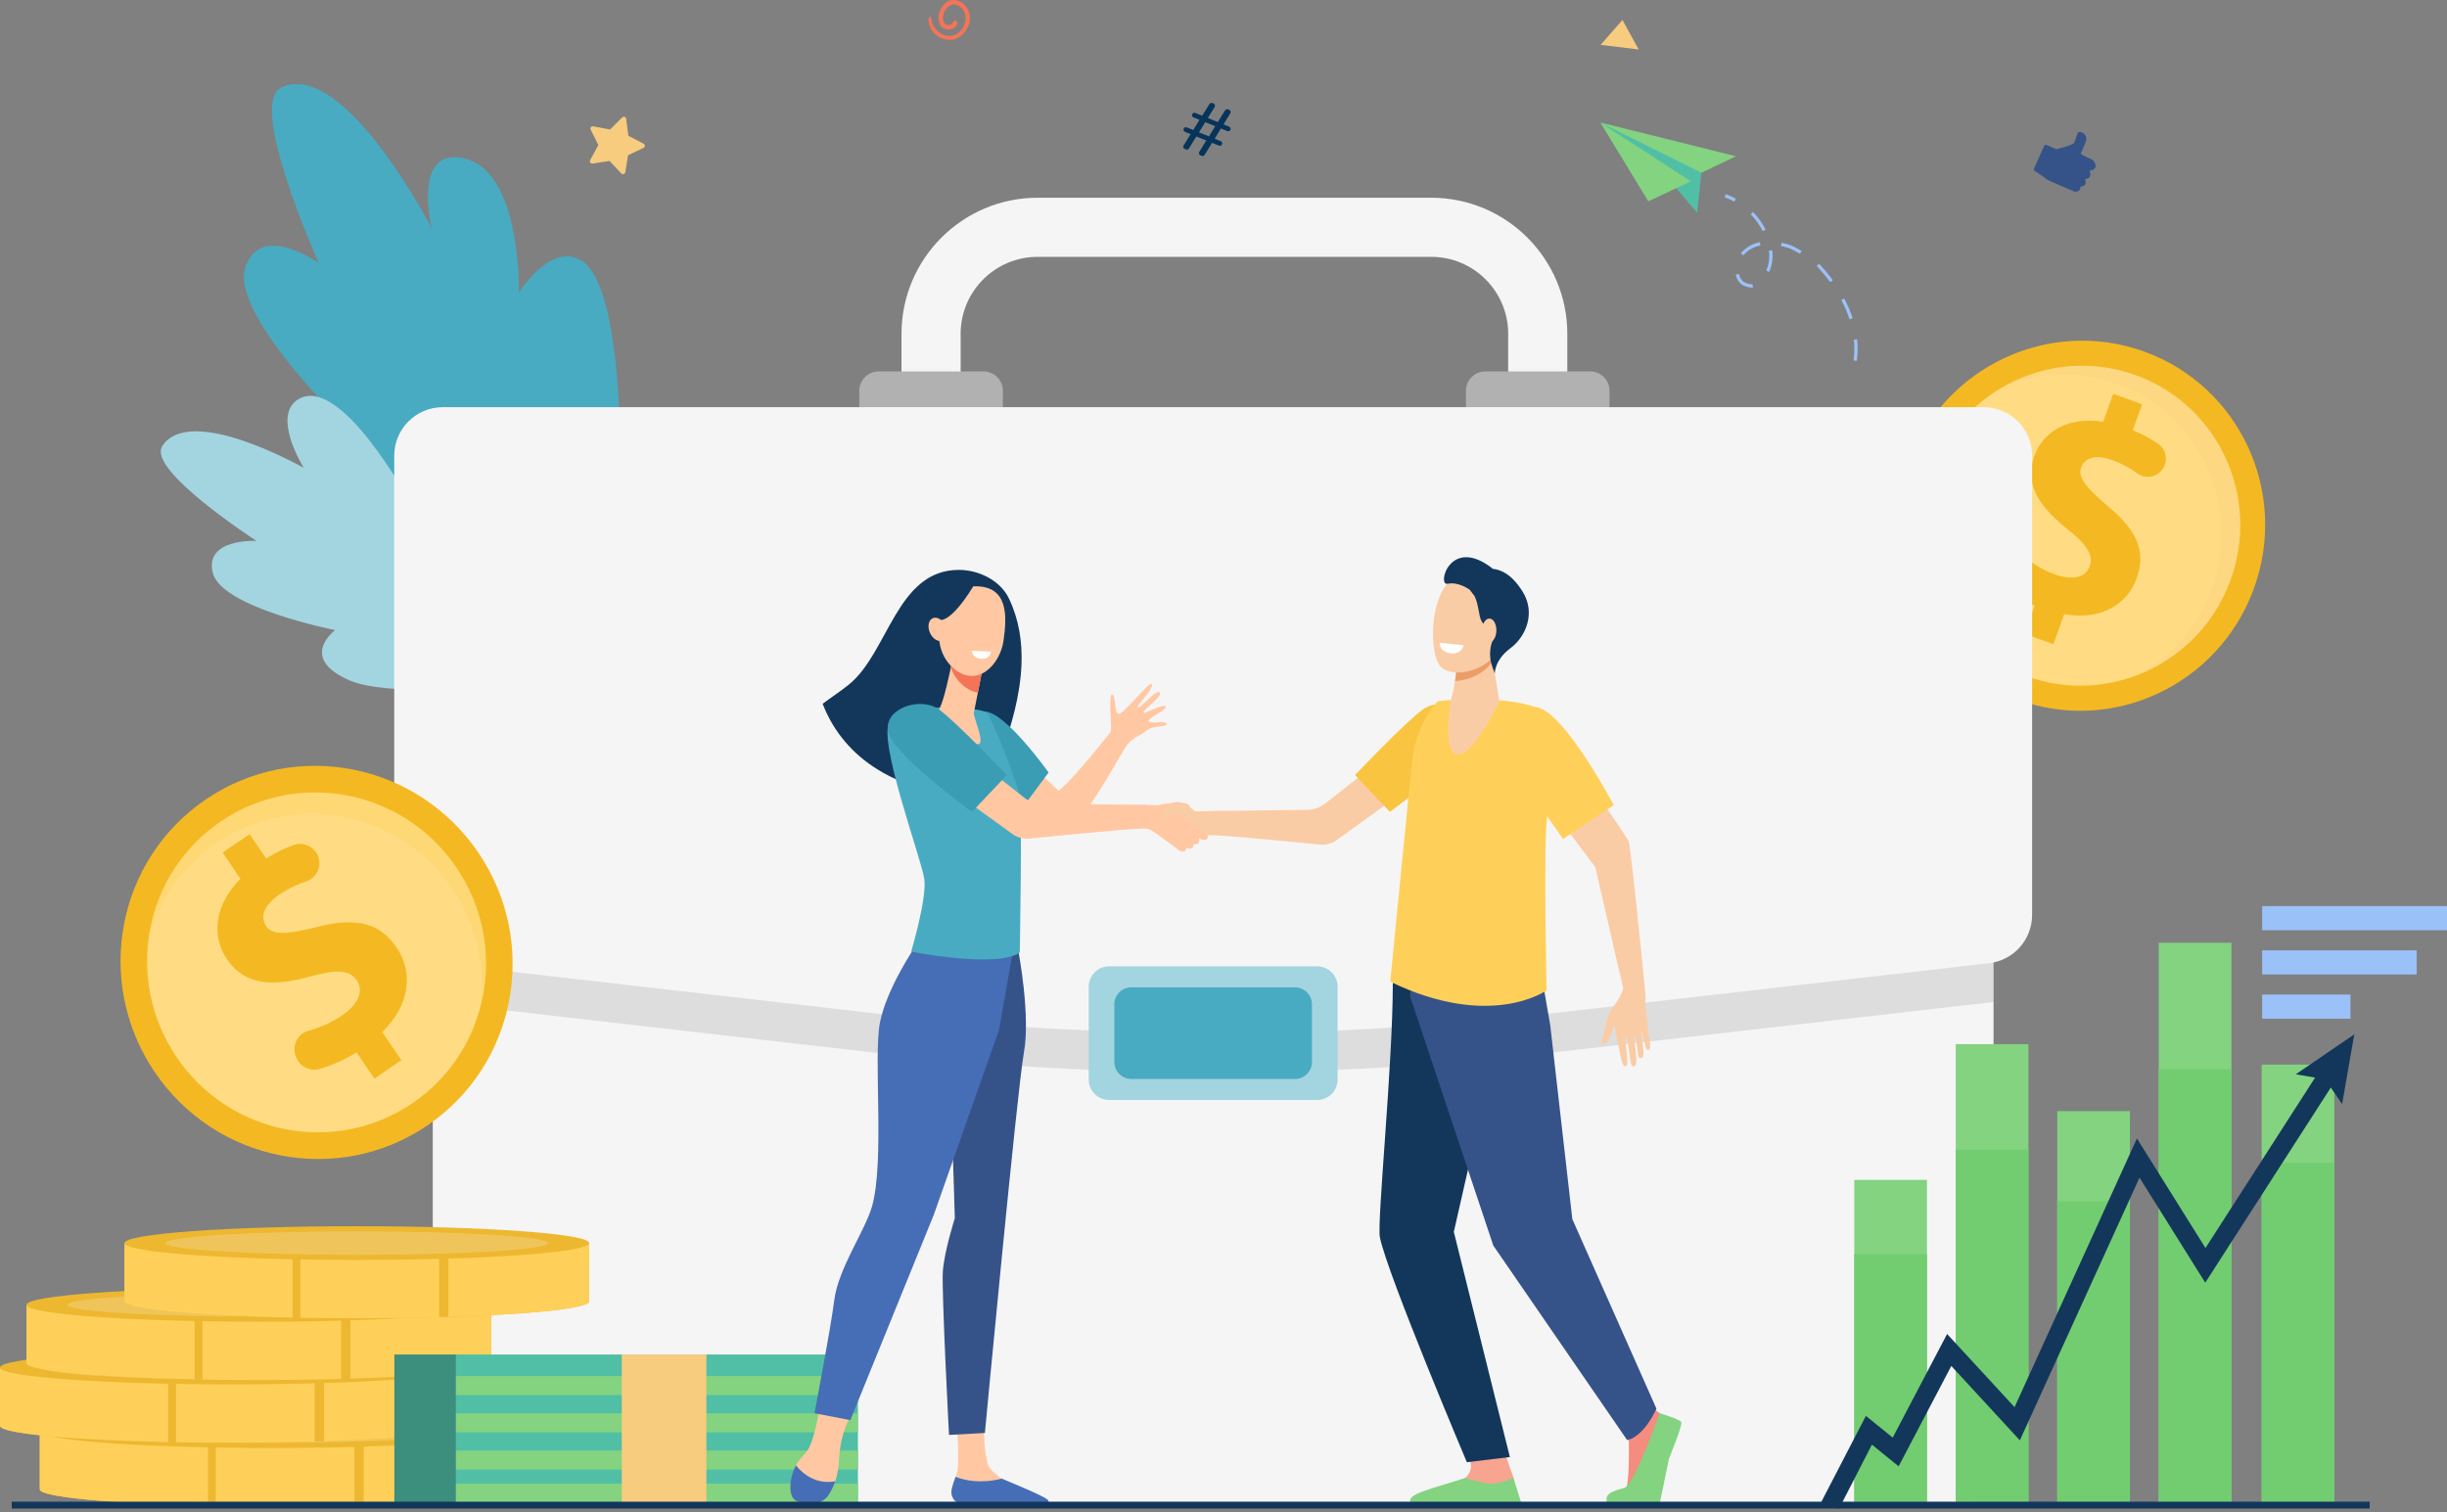 <svg fill="none" height="309" viewBox="0 0 500 309" width="500" xmlns="http://www.w3.org/2000/svg" xmlns:xlink="http://www.w3.org/1999/xlink"><rect x="0" y="0" width="500" height="309" fill="#808080" stroke="none"/><clipPath id="a"><path d="m0 0h500v308.291h-500z"/></clipPath><g clip-path="url(#a)"><path d="m460.515 120.345c7.183-19.629-2.777-41.317-22.247-48.443s-41.077 3.01-48.261 22.638c-7.183 19.628 2.777 41.317 22.247 48.442 19.47 7.126 41.077-3.009 48.261-22.637z" fill="#f4b922"/><path d="m455.735 118.597c6.21-16.967-2.4-35.714-19.23-41.874s-35.507 2.601-41.717 19.568c-6.209 16.967 2.4 35.714 19.23 41.874 16.83 6.159 35.508-2.602 41.717-19.568z" fill="#ffdc83"/><path d="m413.661 129.51 2.079-5.721c-2.543-1.055-4.902-2.463-6.744-3.905-1.538-1.203-1.876-3.395-.774-5.006l.132-.194c1.214-1.777 3.689-2.159 5.366-.809 1.707 1.376 3.767 2.642 6.123 3.498 3.432 1.247 6.262.776 7.137-1.634.832-2.288-.57-4.435-4.48-7.558-5.655-4.508-8.958-9.117-6.835-14.959 1.925-5.3 7.169-8.098 14.071-7.022l2.078-5.722 5.902 2.145-1.926 5.3c2.154.893 3.847 1.84 5.207 2.788 1.662 1.16 2.067 3.448.925 5.12-1.183 1.73-3.563 2.138-5.249.896-1.265-.931-2.893-1.901-5.017-2.672-3.915-1.421-5.792-.195-6.404 1.491-.722 1.988.926 4.018 5.345 7.804 6.248 5.132 7.935 9.495 5.966 14.915-1.948 5.36-7.405 8.559-14.767 7.247l-2.232 6.144z" fill="#f4b922"/><path d="m437.496 77.112c-9.326-3.765-19.385-2.853-27.61 1.634 7.408-2.877 15.858-3.055 23.781.143 16.617 6.71 24.612 25.734 17.855 42.489-2.965 7.354-8.278 13.048-14.711 16.556 8.13-3.158 15.004-9.565 18.54-18.333 6.756-16.755-1.238-35.778-17.855-42.489z" fill="#f7cc7f" opacity=".3"/><path d="m125.419 138.222s-51.042-25.167-59.821-38.293c-8.778-13.126 4.126-13.871 4.126-13.871s-22.778-22.152-19.573-31.478c3.205-9.326 15.004-.773 15.004-.773s-14.647-32.603-7.741-35.88c12.863-6.105 30.908 28.974 30.908 28.974s-3.878-15.239 4.981-14.744c13.357.746 12.806 35.219 12.806 35.219s1.509-13.217 9.56-8.923c14.444 7.701 9.75 79.768 9.75 79.768z" fill="#48abc2"/><path d="m118.576 53.121c-6.287-3.488-12.549 6.709-12.549 6.709s.635-26.923-12.723-27.671c-8.857-.495-4.981 14.744-4.981 14.744s-18.044-35.077-30.906-28.974l68.062 119.736c.48-8.362 5.551-77.631-6.903-84.543z" fill="#48abc2"/><path d="m124.1 138.535s-41.746 5.184-52.554.565c-10.808-4.622-3.062-10.327-3.062-10.327s-23.209-4.562-25-11.681c-1.791-7.118 8.916-6.551 8.916-6.551s-22.255-14.411-19.278-19.263c5.542-9.035 31.051 5.512 31.051 5.512s-8.611-7.929-2.884-11.22c8.636-4.961 22.299 16.763 22.299 16.763s-.849-5.355 5.917-5.948c12.139-1.065 34.596 42.149 34.596 42.149z" fill="#a3d5e0"/><path d="m89.777 92.493c-6.766.593-6.192 9.839-6.192 9.839s-13.909-25.752-22.544-20.789c-5.727 3.291 1.048 14.097 1.048 14.097s-23.425-13.398-28.969-4.363l91.108 47.026c-3.098-5.411-23.11-46.805-34.45-45.811z" fill="#a3d5e0"/><path d="m320.252 96.935h-136.045v-28.721c0-15.332 12.474-27.804 27.804-27.804h80.437c15.332 0 27.804 12.474 27.804 27.804zm-123.962-12.083h111.88v-16.64c0-8.669-7.052-15.723-15.722-15.723h-80.437c-8.669 0-15.723 7.052-15.723 15.723v16.64z" fill="#f6f5f5"/><path d="m200.951 75.904h-21.406c-2.19 0-3.967 1.775-3.967 3.967v7.413c0 2.19 1.777 3.967 3.967 3.967h21.406c2.19 0 3.967-1.777 3.967-3.967v-7.413c0-2.192-1.777-3.967-3.967-3.967z" fill="#b1b1b1"/><path d="m324.912 75.904h-21.406c-2.19 0-3.967 1.775-3.967 3.967v7.413c0 2.19 1.777 3.967 3.967 3.967h21.406c2.19 0 3.967-1.777 3.967-3.967v-7.413c0-2.192-1.775-3.967-3.967-3.967z" fill="#b1b1b1"/><path d="m399.705 307.516h-303.637c-4.218 0-7.638-3.42-7.638-7.638v-215.028h318.915v215.028c-.002 4.218-3.422 7.638-7.64 7.638z" fill="#f6f5f5"/><path d="m407.343 204.731v-113.266c-.659-.138-1.343-.211-2.044-.211h-314.827c-.701 0-1.385.073-2.044.211v113.266c.3.063.605.114.914.148l91.049 10.436c44.85 5.14 90.139 5.14 134.988 0l91.048-10.436c.312-.034.617-.085.917-.148z" fill="#000" opacity=".1"/><path d="m406.43 196.844-91.049 10.435c-44.85 5.141-90.139 5.141-134.987 0l-91.049-10.435c-5.008-.573-8.791-4.813-8.791-9.856v-93.849c0-5.479 4.442-9.921 9.921-9.921h314.828c5.479 0 9.921 4.441 9.921 9.921v93.85c-.004 5.041-3.786 9.281-8.794 9.854z" fill="#f6f5f5"/><path d="m269.134 224.801h-42.493c-2.312 0-4.185-1.873-4.185-4.185v-18.954c0-2.311 1.873-4.185 4.185-4.185h42.493c2.31 0 4.185 1.874 4.185 4.185v18.954c0 2.31-1.875 4.185-4.185 4.185z" fill="#a3d5e0"/><path d="m264.594 220.506h-33.416c-1.927 0-3.488-1.561-3.488-3.488v-11.757c0-1.925 1.561-3.488 3.488-3.488h33.416c1.927 0 3.487 1.563 3.487 3.488v11.757c0 1.927-1.56 3.488-3.487 3.488z" fill="#48abc2"/><path d="m8.124 292.596v11.786c0 1.906 21.256 3.45 47.478 3.45 26.221 0 47.478-1.545 47.478-3.45v-11.786z" fill="#edb830"/><path d="m42.483 307.697v-15.103h-34.359v11.786c0 1.575 14.518 2.904 34.359 3.317z" fill="#ffd059"/><path d="m44.082 307.729c3.688.066 7.547.102 11.52.102 5.92 0 11.586-.078 16.812-.223v-15.014h-28.332z" fill="#ffd059"/><path d="m74.317 307.552c16.915-.528 28.763-1.749 28.763-3.172v-11.786h-28.763z" fill="#ffd059"/><path d="m55.602 295.92c26.221 0 47.478-1.544 47.478-3.449s-21.256-3.45-47.478-3.45-47.478 1.545-47.478 3.45 21.257 3.449 47.478 3.449z" fill="#edb830"/><path d="m55.602 294.865c21.593 0 39.097-1.071 39.097-2.392 0-1.322-17.504-2.393-39.097-2.393s-39.097 1.071-39.097 2.393c0 1.321 17.504 2.392 39.097 2.392z" fill="#efc55b"/><path d="m.001 279.604v11.786c0 1.906 21.256 3.449 47.478 3.449 26.221 0 47.478-1.545 47.478-3.449v-11.786z" fill="#edb830"/><path d="m34.362 294.707v-15.103h-34.359v11.786c0 1.575 14.518 2.904 34.359 3.317z" fill="#ffd059"/><path d="m35.962 294.738c3.688.067 7.547.103 11.52.103 5.92 0 11.586-.078 16.812-.223v-15.014h-28.332z" fill="#ffd059"/><path d="m66.196 294.562c16.915-.528 28.763-1.749 28.763-3.172v-11.786h-28.763z" fill="#ffd059"/><path d="m47.479 282.928c26.221 0 47.478-1.544 47.478-3.449s-21.257-3.45-47.478-3.45-47.478 1.545-47.478 3.45 21.257 3.449 47.478 3.449z" fill="#edb830"/><path d="m47.479 281.873c21.593 0 39.097-1.071 39.097-2.393 0-1.321-17.504-2.392-39.097-2.392-21.593 0-39.097 1.071-39.097 2.392 0 1.322 17.504 2.393 39.097 2.393z" fill="#efc55b"/><path d="m5.413 266.795v11.787c0 1.906 21.256 3.449 47.478 3.449 26.221 0 47.478-1.545 47.478-3.449v-11.787z" fill="#edb830"/><path d="m39.77 281.898v-15.103h-34.357v11.787c0 1.574 14.518 2.903 34.357 3.316z" fill="#ffd059"/><path d="m41.37 281.932c3.688.066 7.547.103 11.52.103 5.92 0 11.586-.079 16.812-.223v-15.013h-28.332z" fill="#ffd059"/><path d="m71.605 281.754c16.915-.529 28.764-1.749 28.764-3.172v-11.787h-28.764z" fill="#ffd059"/><path d="m52.889 270.119c26.221 0 47.478-1.544 47.478-3.449s-21.256-3.449-47.478-3.449-47.478 1.544-47.478 3.449 21.257 3.449 47.478 3.449z" fill="#edb830"/><path d="m52.889 269.064c21.593 0 39.097-1.071 39.097-2.392 0-1.322-17.504-2.393-39.097-2.393s-39.097 1.071-39.097 2.393c0 1.321 17.504 2.392 39.097 2.392z" fill="#efc55b"/><path d="m25.431 254.168v11.787c0 1.906 21.256 3.449 47.478 3.449s47.478-1.545 47.478-3.449v-11.787z" fill="#edb830"/><path d="m59.79 269.271v-15.103h-34.359v11.787c0 1.574 14.519 2.903 34.359 3.316z" fill="#ffd059"/><path d="m61.39 269.303c3.688.066 7.547.103 11.52.103 5.92 0 11.586-.079 16.812-.224v-15.014h-28.332z" fill="#ffd059"/><path d="m91.624 269.127c16.915-.529 28.763-1.749 28.763-3.172v-11.787h-28.763z" fill="#ffd059"/><path d="m120.387 254.043c0 1.906-21.256 3.449-47.478 3.449-26.221 0-47.478-1.545-47.478-3.449 0-1.906 21.256-3.449 47.478-3.449 26.221-.002 47.478 1.543 47.478 3.449z" fill="#edb830"/><path d="m112.006 254.045c0 1.322-17.505 2.392-39.097 2.392-21.592 0-39.097-1.07-39.097-2.392s17.505-2.393 39.097-2.393c21.592 0 39.097 1.071 39.097 2.393z" fill="#efc55b"/><path d="m175.303 276.812h-83.175v30.272h83.175z" fill="#50bfa5"/><path d="m175.303 281.223h-83.175v3.894h83.175z" fill="#83d381"/><path d="m175.303 288.832h-83.175v3.894h83.175z" fill="#83d381"/><path d="m175.303 296.438h-83.175v3.894h83.175z" fill="#83d381"/><path d="m175.303 303.189h-83.175v3.894h83.175z" fill="#83d381"/><path d="m144.341 276.812h-17.299v30.272h17.299z" fill="#f7cc7f"/><path d="m93.138 276.812h-12.561v30.272h12.561z" fill="#3c8f7c"/><path d="m87.262 230.044c18.272-12.366 22.978-37.325 10.511-55.746-12.467-18.422-37.386-23.33-55.659-10.964-18.272 12.366-22.978 37.324-10.511 55.746 12.467 18.421 37.386 23.33 55.659 10.964z" fill="#f4b922"/><path d="m84.187 225.513c15.794-10.687 19.864-32.258 9.09-48.181-10.774-15.922-32.312-20.166-48.106-9.479-15.794 10.687-19.864 32.258-9.09 48.18 10.774 15.923 32.312 20.167 48.106 9.48z" fill="#ffdc83"/><path d="m76.499 220.427-3.645-5.355c-2.494 1.538-5.176 2.697-7.568 3.388-1.997.577-4.098-.495-4.803-2.45l-.086-.236c-.778-2.153.434-4.527 2.642-5.134 2.249-.617 4.625-1.606 6.831-3.107 3.214-2.187 4.567-4.923 3.034-7.178-1.458-2.141-4.182-2.267-9.312-.839-7.411 2.076-13.445 2.056-17.166-3.412-3.374-4.962-2.527-11.229 2.7-16.516l-3.643-5.356 5.524-3.759 3.374 4.961c2.112-1.303 3.983-2.175 5.648-2.757 2.035-.712 4.262.363 4.993 2.389.757 2.096-.373 4.407-2.495 5.088-1.59.511-3.441 1.314-5.43 2.667-3.664 2.494-3.774 4.877-2.7 6.456 1.266 1.86 4.044 1.702 10.064.245 8.32-2.197 13.135-.936 16.586 4.137 3.414 5.017 2.778 11.718-2.938 17.255l3.913 5.75z" fill="#f4b922"/><path d="m46.116 167.236c-9.056 5.705-14.53 14.954-15.778 24.847 2.129-8.184 7.235-15.59 14.927-20.435 16.136-10.165 37.531-5.221 47.787 11.041 4.501 7.135 6.107 15.265 5.13 23.003 2.337-8.983 1.086-18.905-4.281-27.414-10.254-16.263-31.649-21.206-47.785-11.042z" fill="#ffd059" opacity=".3"/><path d="m330.505 291.339s2.241 2.187 2.292 2.989c.05.803.198 9.401-.717 10.204-.916.802-3.603 1.372-2.738 2.274.652.681 5.678.537 9.007.354.971-.054 2.19-7.809 2.576-8.95.559-1.655 1.918-5.385 1.41-6.537-.247-.562-1.431-1.718-3.102-2.796-1.756-1.133-3.437-3.66-3.437-3.66z" fill="#f48c7f"/><path d="m307.287 296.433s2.005 5.666 2.008 5.681c.15.899.736 3.117.736 3.933 0 3.066-13.827-2.602-10.728-3.96.281-.124 1.16-1.106 1.252-2.149.143-1.608-1.165-3.624-1.165-3.624z" fill="#f7a491"/><path d="m285.598 190.922s-1.008 10.158-1.008 10.309c0 16.433-3.258 48.528-2.639 51.618 1.512 7.535 17.775 45.973 17.775 45.973l8.791-1.049-11.455-46.022 4.215-18.523 5.965-36.616z" fill="#13375b"/><path d="m315.098 199.906 1.667 9.628 4.514 39.622 17.185 38.726s-2.417 5.634-5.983 6.426l-27.352-39.758-16.992-50.875.596-11.302z" fill="#355389"/><path d="m339.125 288.824s-5.165 14.546-7.188 15.247c-.537.186-3.113.659-3.599 1.798-.147.343 0 1.489 0 1.489h10.766s1.362-6.409 1.901-9.225c0 0 2.849-6.88 2.534-7.506-.318-.622-4.414-1.803-4.414-1.803z" fill="#83d381"/><path d="m310.817 307.054-1.583-5.001s-3.326 1.407-4.988 1.172c-1.662-.234-4.909-1.172-4.909-1.172-6.637 2.185-12.072 3.243-11.084 5.001z" fill="#83d381"/><path d="m167.335 288.359s-.937 6.308-2.546 8.345c-.541.683-1.528 1.546-2.176 2.783-1.008 1.922-.452 4.783.293 6.36.381.809-.027.807.842 1.067 2.576.772 5.315-.528 6.412-2.925.612-1.339 1.149-3.124 1.257-5.374.276-5.727 2.109-8.639 2.109-8.639z" fill="#ffc8a3"/><path d="m201.412 163.101c1.158-3.075 2.178-6.221 3.253-9.229 2.066-5.789 3.799-11.814 4.054-17.995.192-4.649-.49-9.24-2.562-13.569-1.782-3.724-6.192-5.838-10.213-5.843-12.769-.016-14.394 16.927-22.522 23.462-1.716 1.379-3.572 2.582-5.331 3.906 2.94 7.631 11.033 18.471 33.321 19.268z" fill="#13375b"/><path d="m195.502 291.246s.577 7.113.108 9.426c-.251 1.238-1.649 3.785-1.008 4.95.642 1.165 1.375 1.456 1.375 1.456l16.627.26c.905.014.307-.552-.424-1.074-1.194-.854-2.16-1.419-5.978-3.214-.249-.117-1.156-.676-1.482-.872-.828-.492-1.662-1.266-2.378-2.042-1.195-1.292-1.298-7.556-1.298-7.556z" fill="#ffc8a3"/><path d="m208.128 194.61s2.466 12.911 1.09 20.483c-1.374 7.572-7.973 77.755-7.973 77.755l-7.333.403s-1.536-29.318-1.262-33.395c.275-4.077 2.45-10.899 2.45-10.899l-.729-23.669 9.253-31.097z" fill="#355389"/><path d="m186.946 193.543s-5.774 8.446-7.148 15.435 1.009 28.468-1.636 37.627c-1.432 4.958-6.857 12.615-7.682 19.022-.824 6.407-4.061 23.188-4.061 23.188l7.329 1.412 17.034-41.911 13.362-37.882 3.423-19.51z" fill="#466eb6"/><path d="m170.66 302.728c-3.995.708-6.653-1.563-8.036-3.263-1.015 1.925-1.51 4.799-.764 6.381.658 1.393 2.579 1.353 4.093 1.407 1.601.057 2.839-.806 3.632-2.161.372-.631.756-1.419 1.075-2.364z" fill="#466eb6"/><path d="m204.72 302.179c-4.398 1.097-7.649.351-9.466-.361-.469 1.293-1.09 2.913-.76 3.846.403 1.144.978 1.402 1.486 1.416 4.016.102 14.713.242 17.775.28.427.006.664-.479.389-.798-.761-.883-9.096-4.187-9.424-4.383z" fill="#466eb6"/><path d="m238.425 147.943c-.04-.712-3.272.033-3.692-.529-.42-.563 3.54-2.253 3.455-2.865-.157-1.127-4.452 1.585-4.557 1.071-.105-.515 4.185-3.528 3.338-4.135-.848-.607-4.123 3.591-4.482 3.088-.357-.5 3.397-3.629 2.818-4.813-.309-.633-5.739 6.16-6.7 6.142-.961-.017-.528-3.768-1.363-3.955-.838-.185.045 7.244-.311 7.65-.356.407-7.622 9.75-10.648 12.007-.877-.963-6.304-5.751-7.108-6.672-1.341 2.133-3.419 3.334-4.87 5.373 2.884 2.969 11.368 9.713 12.54 9.751 3.569.119 11.227-14.334 12.869-16.943 1.643-2.612 3.195-2.624 4.552-3.796 1.355-1.17 4.197-.663 4.159-1.374z" fill="#ffc8a3"/><path d="m208.196 166.044s-12.051-9.274-14.315-13.447c-2.263-4.175 3.081-7.138 7.286-7.185 4.199-.045 13.094 12.457 13.094 12.457z" fill="#3a9db4"/><path d="m242.286 164.464.907.548s.881.734 1.108.786c.226.054 6.424-.083 6.424-.083s.023 2.061-.018 2.061c-.04 0-3.259 2.623-3.259 2.623l-.687.314-4.222-1.261-3.855-.483s-2.735-.318-2.735-.384.08-2.227.187-2.335c.106-.106 1.653-1.693 1.653-1.693s1.188-.267 1.228-.267 1.187-.227 1.227-.241 1.84.267 1.84.267z" fill="#facca5"/><path d="m192.149 144.636s-7.348-.469-10.255 2.706c-2.907 3.176 6.449 28.299 6.977 32.342.528 4.042-2.694 14.789-2.694 14.789s17.262 3.481 22.195.209c0 0 .529-29.066 0-31.952-.528-2.888-5.664-15.866-6.72-17.022-1.057-1.156-9.503-1.072-9.503-1.072z" fill="#48abc2"/><path d="m194.595 134.793s-.039.216-.107.586c-.328 1.77-1.588 7.645-2.441 9.26-1.031 1.951 3.526 8.175 7.912 7.416 1.306-.226-1.104-5.718-.987-6.3.221-1.114.521-2.633.83-4.191.172-.879.349-1.77.514-2.607.469-2.38.851-4.326.851-4.326z" fill="#ffc8a3"/><path d="m194.489 135.379c.068-.37.106-.586.106-.586l6.571-.164s-.382 1.946-.851 4.326c-.164.834-.338 1.72-.511 2.593-1.015-.149-2.075-.643-3.137-1.576-1.16-1.017-1.918-2.239-2.377-3.543.08-.417.148-.775.199-1.05z" fill="#f47458"/><path d="m199.018 119.822s-3.097-.359-5.04 2.159c-1.941 2.517-4.033 10.301.788 14.532 4.824 4.232 9.59-.558 10.296-5.638.708-5.078.984-11.236-6.044-11.053z" fill="#ffc8a3"/><path d="m199.364 118.991s-4.138 7.401-7.099 7.744c-2.961.342-3.348 4.275-3.348 4.275s1.059-9.063 3.99-10.811c2.93-1.749 6.457-1.208 6.457-1.208z" fill="#13375b"/><path d="m198.611 133.008 3.92.155s-.15 1.486-1.875 1.467c-2.105-.023-2.045-1.622-2.045-1.622z" fill="#fff"/><path d="m233.122 169.145s1.254.16 1.92.427 5.95 4.269 5.95 4.269.706.387 1.081.08c.373-.307.347-.668.347-.668s.628.347 1.053.106c.427-.24.413-.639.361-.84 0 0 .614.173.973-.133.361-.306.173-1.093.173-1.093s1.133.694 1.575.227c.439-.468.252-.961-.187-1.334s-3.055-2.109-3.362-2.307c-.307-.201-1.174-1.12-1.441-1.24-.266-.121-.92-.48-.92-.48s-1.094.12-1.162.161c-.066.04-.373.8-.92 1.001-.548.2-1.188-.081-1.214-.161s-.04-.253-.014-.413c.026-.161.427-.747.52-1.214.094-.467.212-.6.387-.706.172-.107 1.121-.387 1.587-.574.467-.186 2.427.361 2.427.361l.933.399s-.173-.69-.76-.798c-.588-.108-1.32-.269-1.734-.309-.413-.04-1.374.253-1.813.281-.44.026-1.268.094-1.762.281-.493.186-3.48 0-3.669-.027.004-.007-1.29 3.502-.329 4.704z" fill="#ffc8a3"/><path d="m234.142 164.47c-1.257-.028-15.77-.152-21.223-.197-1.33-.011-2.621-.464-3.667-1.287l-12.128-9.543-5.311 6.121 15.057 10.877c1.006.727 2.244 1.06 3.481.934 5.726-.579 22.408-2.237 23.866-2.038z" fill="#ffc8a3"/><path d="m245.107 165.8c1.258-.028 16.546-.25 21.999-.297 1.331-.01 2.621-.464 3.667-1.287l12.129-9.542 5.31 6.121-15.057 10.876c-1.006.727-2.244 1.06-3.48.935-5.727-.579-21.411-2.114-22.869-1.915z" fill="#facca5"/><path d="m205.725 158.39s-10.152-10.679-13.825-13.375-11.059-.404-10.474 4.226c.599 4.722 17.184 16.676 17.184 16.676z" fill="#3a9db4"/><path d="m276.875 158.39s10.153-10.679 13.825-13.375c3.673-2.696 11.06-.404 10.474 4.226-.598 4.722-17.184 16.676-17.184 16.676z" fill="#f9c43f"/><path d="m288.658 154.527c-.237 1.636-4.583 46.099-4.583 46.099 20.586 9.943 31.948 1.772 31.948 1.772s-.674-31.224.134-35.474c.533-2.811.036-21.763-1.786-22.286-2.338-.671-3.856-1.116-6.778-1.419-2.494-.259-12.185-.409-13.918.172-.002 0-4.021 4.259-5.017 11.136z" fill="#ffd059"/><path d="m304.856 134.088 1.516 9.26s-5.544 11.783-8.857 10.79c-2.78-.831-1.069-10.953-1.069-10.953s1.515-5.433 1.06-8.154c-.455-2.72 7.35-.943 7.35-.943z" fill="#facca5"/><path d="m297.503 135.032c-.455-2.721 7.352-.945 7.352-.945l.126.797c-.229.533-.508.988-.846 1.339-1.744 1.8-4.469 2.881-6.825 2.963.235-1.467.38-3.038.193-4.154z" fill="#ec9d68"/><path d="m306.137 120.497c.219-.076 1.768 10.941-1.169 13.972-2.936 3.031-8.66 4.023-10.712 1.636-2.271-2.64-2.157-14.481 2.41-17.601 4.565-3.118 9.471 1.993 9.471 1.993z" fill="#facca5"/><path d="m305.058 116.254c1.603.181 3.781 1.03 6.031 4.603 2.765 4.393.723 9.259-2.497 11.646s-3.162 5.122-3.162 5.122l-.521-1.403c-.375-1.081-.529-2.226-.403-3.36.075-.68.226-1.416.521-2.019.774-1.594-1.664-2.654-2.347-3.982-.527-1.021-.551-3.358-1.381-5.046l-.991-1.289s-2.284-1.705-4.52-1.224c-2.235.479.509-9.98 9.27-3.048z" fill="#13375b"/><path d="m302.831 128.822c-.023 1.345.613 2.445 1.423 2.457.809.014 1.484-1.065 1.506-2.41.023-1.344-.614-2.445-1.423-2.457-.809-.014-1.484 1.066-1.506 2.41z" fill="#facca5"/><path d="m294.196 131.357 4.853.494s-.3 1.831-2.44 1.676c-2.61-.19-2.413-2.17-2.413-2.17z" fill="#fff"/><path d="m336.265 203.974c.014-.101.016-.203.005-.302-.32-3.254-3.022-30.582-3.477-31.743-.411-1.048-12.529-18.382-12.529-18.382l-5.957 8.114 11.654 15.546c.261.989 4.466 19.436 4.466 19.436s.861 3.362 1.248 5.376c-.176.485-.348.943-.502 1.32-.385.804-.842 1.463-1.255 2.018-.522.697-1.383 2.223-1.488 2.631-.124.474-.345 1.461-.473 2.056-.125.595-.298 1.289-.327 1.611-.018.197-.22.59-.377.865-.232.414.164.9.614.75.424-.141.753-.689.955-1.031.574-.964.879-2.723 1.022-2.631s.646 3.08.726 3.416c.08.339.682 3.805 1.022 4.44.34.633.79.528.91.131.103-.342-.375-5.193-.375-5.193s-.059-.619.211-.426c.27.194.713 4.599.903 5.242.189.645.619.987.984.469.443-.629-.319-5.301-.319-5.301s-.086-.588.165-.532c.252.054.565 3.809.761 4.133.195.324.689.441.922-.099.278-.639-.439-4.803-.439-4.803s.035-.331.192-.221c.157.109.652 3.29.976 3.585.272.248.499.007.499.007.595-.405-.317-3.43-.307-4.935s-.689-3.195-.481-4.986c.01-.113.047-.389.071-.561z" fill="#facca5"/><path d="m329.731 164.523-10.351 6.95s-5.835-8.683-8.967-11.773c-3.924-3.871 1.43-15.733 3.957-15.063 5.653 1.501 15.361 19.886 15.361 19.886z" fill="#ffd059"/><path d="m190.098 129.483c.62 1.228 1.801 1.836 2.634 1.362.834-.476 1.007-1.857.386-3.085s-1.801-1.838-2.635-1.362c-.835.478-1.008 1.857-.385 3.085z" fill="#ffc8a3"/><path d="m347.65 35.303-.859 8.196-4.649-5.479-15.142-12.983 13.061 4.442s6.405 3.292 6.693 3.714c.29.424.896 2.11.896 2.11z" fill="#50bfa5"/><path d="m354.721 31.934-27.721-6.893 20.651 10.264z" fill="#83d381"/><path d="m336.8 41.145 8.684-4.091-18.483-12.013z" fill="#83d381"/><path d="m379.479 73.176c.068-.652.101-1.32.098-1.984-.004-.612-.038-1.235-.101-1.854l-.67.07c.063.596.096 1.198.098 1.788.003.64-.028 1.283-.094 1.911-.02.185-.042.37-.067.553l.666.091c.027-.194.051-.387.07-.574zm-.927-8.142c-.436-1.348-1.015-2.708-1.72-4.044l-.595.314c.687 1.303 1.251 2.626 1.675 3.938zm-20.424-6.302c.043-.014.087-.03.13-.047l-.232-.631c-.038.014-.076.028-.108.038 0 0-.021.005-.071.005-.377.002-1.313-.225-1.762-.664-.378-.37-.636-.858-.769-1.454l-.657.146c.159.715.49 1.334.956 1.789.624.61 1.763.858 2.235.855.114.002.204-.012.278-.037zm16.376-1.461c-.844-1.16-1.786-2.293-2.801-3.373l-.49.46c.996 1.057 1.92 2.169 2.747 3.306zm-12.535-3.012c.154-.628.229-1.292.225-1.978-.002-.368-.026-.75-.075-1.132l-.668.082c.044.356.068.71.07 1.053.004.631-.066 1.242-.206 1.815-.099.408-.242.807-.423 1.191l.608.288c.201-.424.359-.868.469-1.32zm-2.338-4.088.092-.019-.136-.659-.101.021c-1.507.328-2.881 1.146-3.772 2.243l.521.424c.797-.98 2.036-1.712 3.396-2.009zm8.503 1.113c-.673-.396-1.903-1.092-2.592-1.292-.533-.155-1.027-.281-1.508-.382l-.138.659c.464.098.94.218 1.458.368.45.131 1.339.579 2.438 1.226zm-7.359-4.361c-.67-1.318-1.533-2.532-2.565-3.606l-.485.466c.987 1.027 1.81 2.185 2.45 3.444z" fill="#9bc1f9"/><path d="m354.376 41.202c-.642-.356-1.306-.654-1.97-.888l.223-.635c.701.246 1.398.56 2.073.933z" fill="#9bc1f9"/><path d="m120.594 32.717 1.677-3.078-1.578-3.13c-.18-.356.126-.765.518-.691l3.437.649 2.482-2.473c.282-.281.763-.117.816.281l.448 3.479 3.111 1.603c.354.183.347.694-.014.865l-3.16 1.501-.558 3.463c-.063.394-.551.544-.825.255l-2.401-2.551-3.456.537c-.395.059-.687-.359-.497-.71z" fill="#f7cc7f"/><path d="m241.846 29.737 1.432-2.325-1.149-.466c-.251-.101-.373-.389-.27-.64.102-.251.388-.373.64-.27l1.325.537 1.28-2.087-1.228-.497c-.251-.101-.373-.389-.27-.64s.389-.373.64-.27l1.404.569 1.485-2.391c.126-.202.381-.286.602-.195l.215.087c.28.113.392.453.233.712l-1.383 2.256 2.035.825 1.486-2.391c.126-.202.38-.286.602-.195l.233.094c.281.113.393.453.234.712l-1.383 2.255 1.149.466c.252.101.374.389.271.64-.101.251-.389.373-.64.27l-1.326-.537-1.259 2.096 1.228.497c.251.103.373.389.27.64-.101.251-.389.373-.64.27l-1.403-.569-1.518 2.466c-.125.204-.38.288-.603.197l-.251-.101c-.283-.113-.392-.453-.234-.713l1.432-2.325-2.035-.825-1.517 2.466c-.126.204-.38.288-.604.197l-.251-.101c-.281-.115-.392-.455-.232-.713zm5.185-1.862 1.28-2.087-2.035-.825-1.28 2.087z" fill="#07345a"/><path d="m418.221 29.646 1.959.841s3.269-.729 3.636-1.345c.364-.614.579-2.166 1.036-2.168.456 0 1.321.225 1.445 1.313.089.788-1.236 2.925-1.076 3.179.1.16 1.212.675 2.03 1.038.539.239.898.757.938 1.346v.002c.026.398-.23.76-.612.869l-.596.167.138.609c.102.453-.18.903-.63 1.008l-.459.108.115.373c.147.481-.155.984-.647 1.078l-.399.077.007.105c.033.436-.272.825-.703.896l-.396.065-5.215-2.241c-.489-.209-.93-.518-1.296-.905l-1.704-1.092c-.183-.117-.253-.352-.164-.551l2.025-4.548c.092-.218.349-.319.568-.223z" fill="#355389"/><path d="m327.061 9.171 7.775.938-3.318-6.037z" fill="#f7cc7f"/><path d="m189.737 3.755c-.194 2.08 1.597 3.983 3.582 4.33 2.056.359 3.887-.98 4.595-2.874 1.395-3.735-2.693-6.682-4.909-4.422-2.07 2.11-1.416 5.245.82 5.247.842 0 2.199-.706 1.661-1.728-.12-.228-.46-.213-.584 0-.27.462-.249.478-.378.581-.201.162-.481.216-.733.211-2.273-.038-.762-5.244 1.92-3.983 1.472.692 1.906 2.366 1.396 3.828-.492 1.407-1.812 2.497-3.338 2.4-1.824-.117-3.354-1.794-3.472-3.591-.026-.361-.527-.356-.56.002z" fill="#f47458"/><g fill="#83d381"><path d="m455.949 192.672h-14.849v114.932h14.849z"/><path d="m435.209 227.08h-14.849v79.875h14.849z"/><path d="m476.982 217.57h-14.849v90.032h14.849z"/><path d="m414.474 213.385h-14.849v93.571h14.849z"/><path d="m393.739 241.129h-14.849v65.828h14.849z"/></g><path d="m455.949 218.512h-14.849v89.091h14.849z" fill="#72cd70"/><path d="m435.211 245.488h-14.849v61.466h14.849z" fill="#72cd70"/><path d="m476.983 237.672h-14.849v69.93h14.849z" fill="#72cd70"/><path d="m414.474 234.951h-14.849v72.007h14.849z" fill="#72cd70"/><path d="m393.739 256.299h-14.849v50.657h14.849z" fill="#72cd70"/><path d="m481.058 211.383-11.954 8.166 3.942.679-22.396 34.821-14.008-22.386-25.005 54.91-13.782-14.955-11.113 21.175-5.48-4.441-9.498 18.329 4.021.609 6.705-13.053 5.46 4.428 10.763-20.509 14.008 15.199 24.449-53.686 13.433 21.467 25.657-39.884 2.304 3.392z" fill="#13375b"/><path d="m484.204 306.896h-481.807v1.396h481.807z" fill="#13375b"/><path d="m500.001 185.178h-37.771v4.93h37.771z" fill="#9bc1f9"/><path d="m493.808 194.217h-31.578v4.93h31.578z" fill="#9bc1f9"/><path d="m480.272 203.256h-18.042v4.93h18.042z" fill="#9bc1f9"/></g></svg>